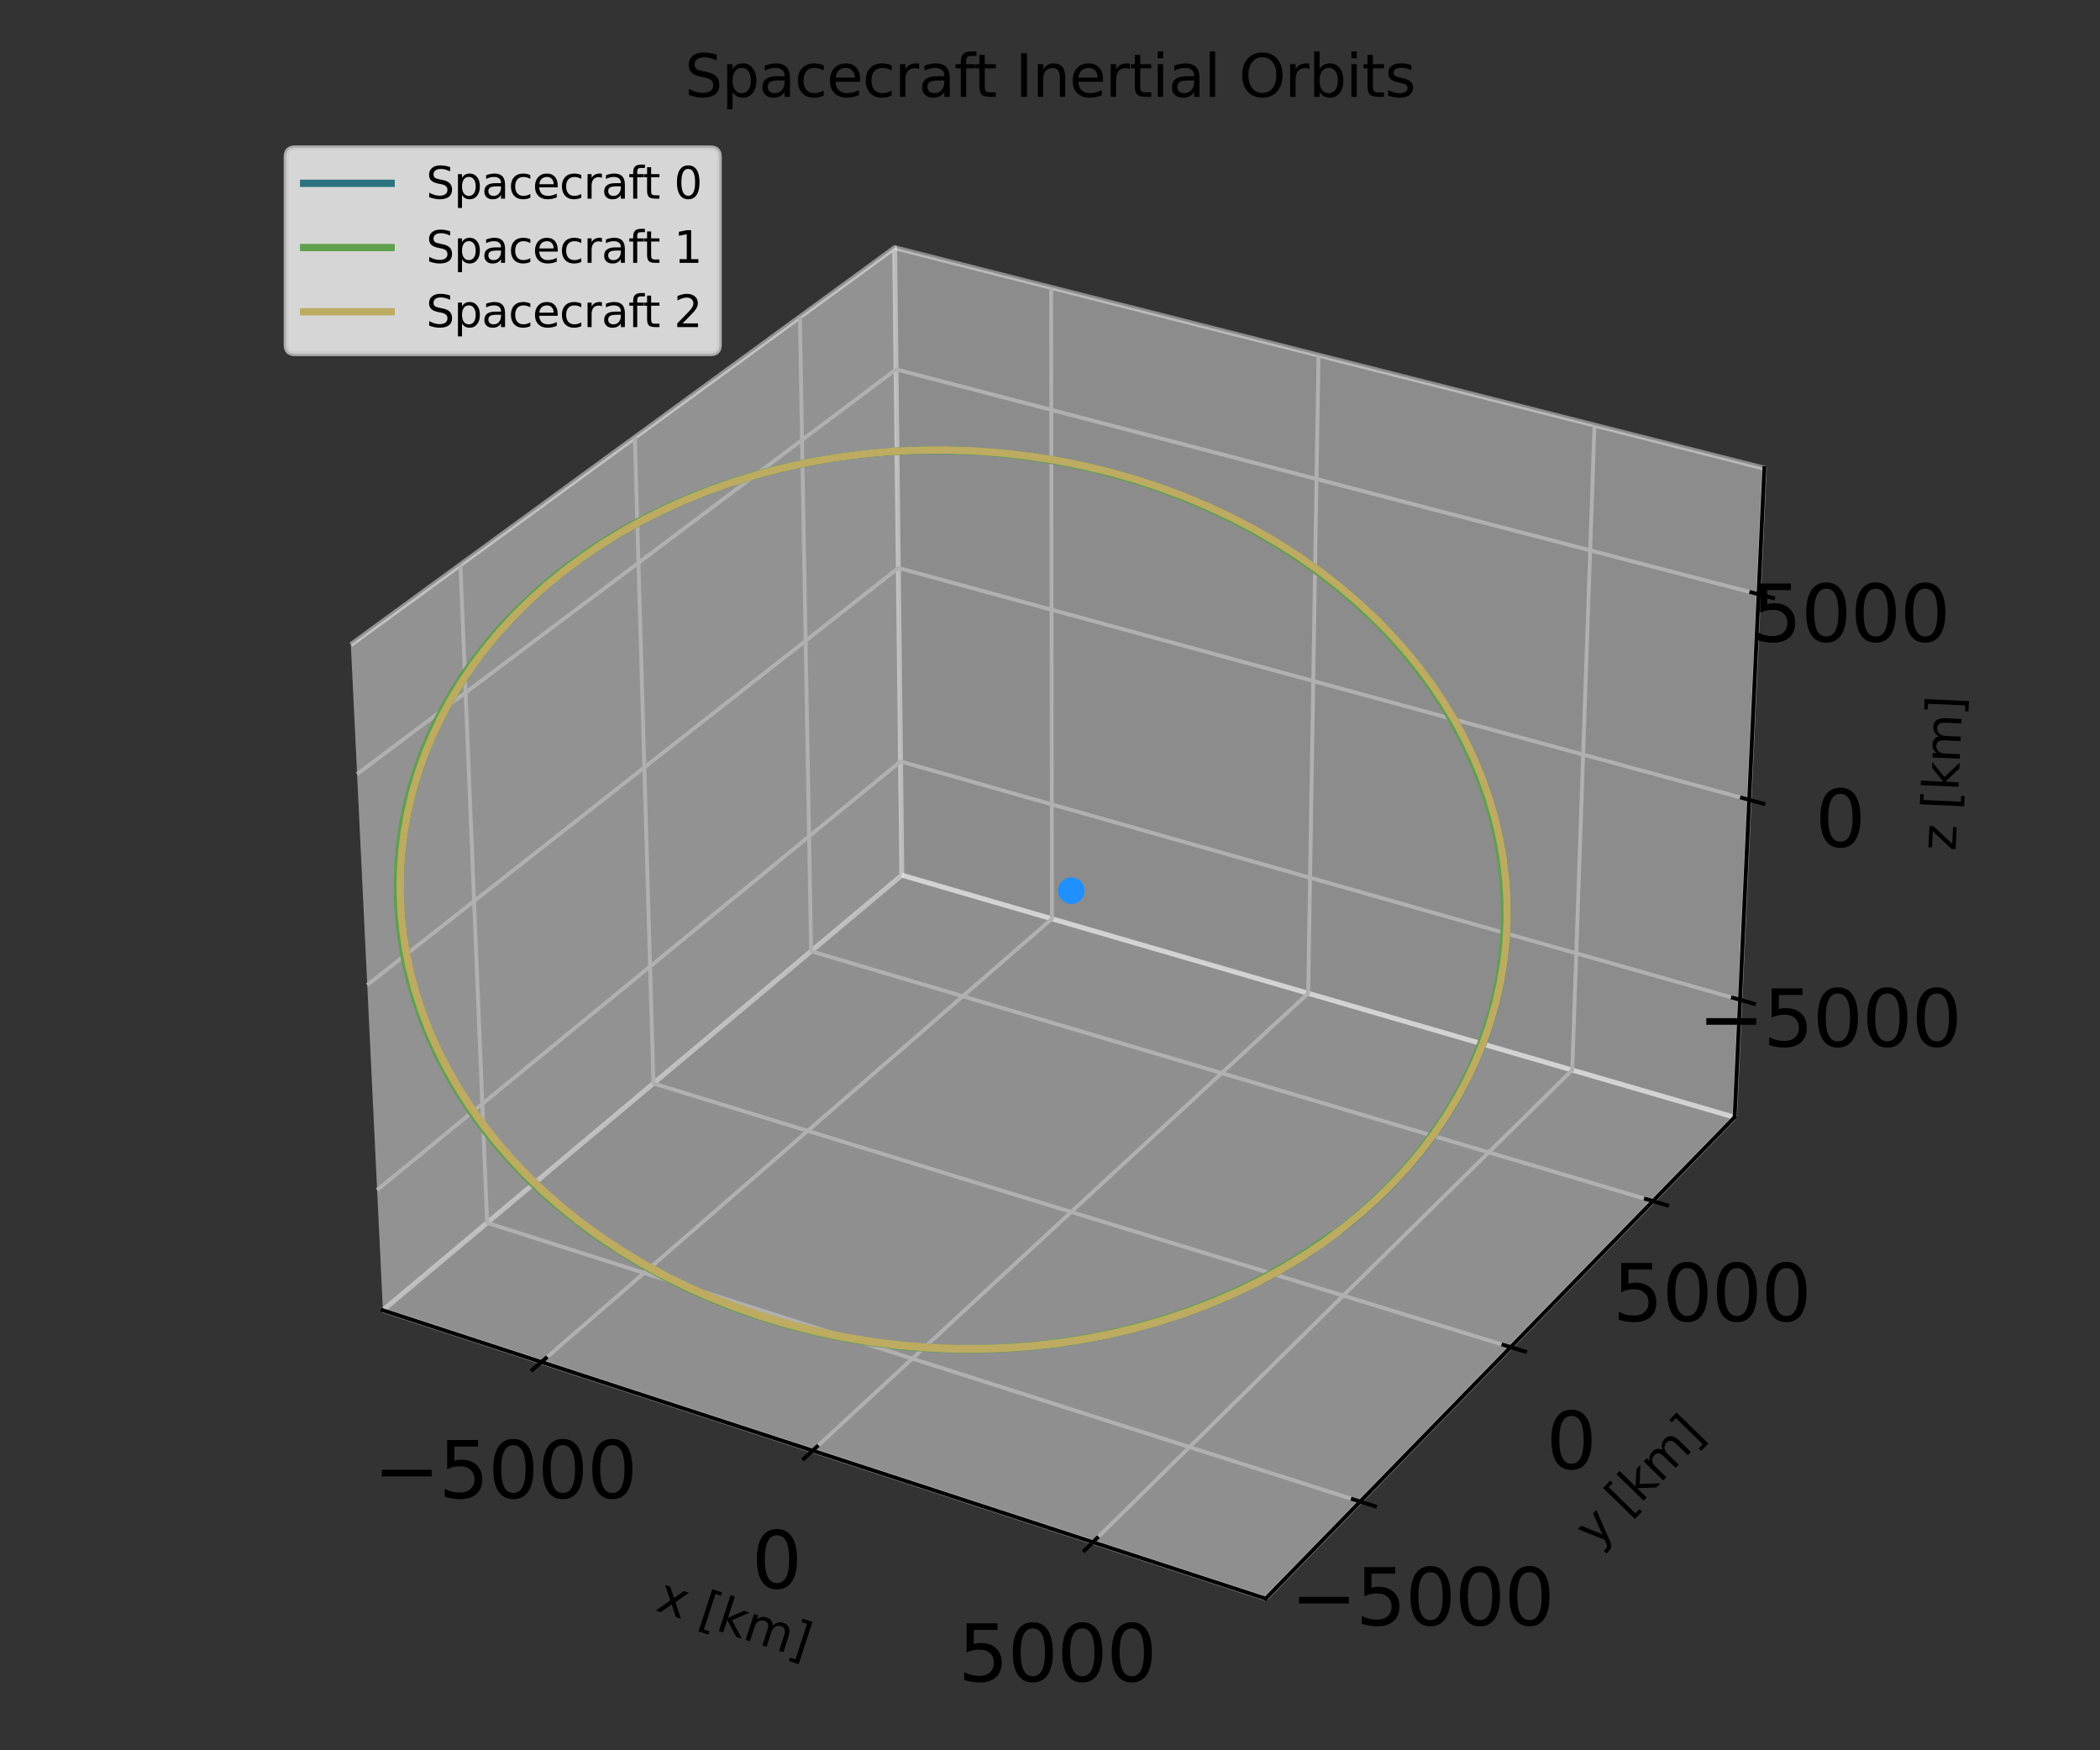 <?xml version="1.0" encoding="utf-8" standalone="no"?>
<!DOCTYPE svg PUBLIC "-//W3C//DTD SVG 1.1//EN"
  "http://www.w3.org/Graphics/SVG/1.1/DTD/svg11.dtd">
<svg xmlns:xlink="http://www.w3.org/1999/xlink" width="432pt" height="360pt" viewBox="0 0 432 360" xmlns="http://www.w3.org/2000/svg" version="1.1">
 <rect x="0" y="0" width="432" height="360" fill="#333333" stroke="none"/>
 <defs>
  <style type="text/css">*{stroke-linejoin: round; stroke-linecap: butt}</style>
 </defs>
 <g id="figure_1">
  <g id="patch_1">
   <path d="M 0 360 
L 432 360 
L 432 0 
L 0 0 
L 0 360 
z
" style="fill: none"/>
  </g>
  <g id="patch_2">
   <path d="M 54.359 349.2 
L 377.641 349.2 
L 377.641 25.918 
L 54.359 25.918 
L 54.359 349.2 
z
" style="fill: none"/>
  </g>
  <g id="pane3d_1">
   <g id="patch_3">
    <path d="M 78.769 269.489 
L 185.527 180.002 
L 184.043 50.946 
L 72.176 132.582 
" style="fill: #f2f2f2; opacity: 0.5; stroke: #f2f2f2; stroke-linejoin: miter"/>
   </g>
  </g>
  <g id="pane3d_2">
   <g id="patch_4">
    <path d="M 185.527 180.002 
L 356.836 229.795 
L 362.95 96.294 
L 184.043 50.946 
" style="fill: #e6e6e6; opacity: 0.5; stroke: #e6e6e6; stroke-linejoin: miter"/>
   </g>
  </g>
  <g id="pane3d_3">
   <g id="patch_5">
    <path d="M 78.769 269.489 
L 260.365 328.798 
L 356.836 229.795 
L 185.527 180.002 
" style="fill: #ececec; opacity: 0.5; stroke: #ececec; stroke-linejoin: miter"/>
   </g>
  </g>
  <g id="grid3d_1">
   <g id="Line3DCollection_1">
    <path d="M 111.383 280.141 
L 216.406 188.977 
L 216.235 59.106 
" style="fill: none; stroke: #b0b0b0; stroke-width: 0.8"/>
    <path d="M 167.173 298.362 
L 269.113 204.297 
L 271.241 73.048 
" style="fill: none; stroke: #b0b0b0; stroke-width: 0.8"/>
    <path d="M 224.833 317.193 
L 323.436 220.087 
L 328.008 87.437 
" style="fill: none; stroke: #b0b0b0; stroke-width: 0.8"/>
   </g>
  </g>
  <g id="grid3d_2">
   <g id="Line3DCollection_2">
    <path d="M 94.711 116.137 
L 100.21 251.517 
L 279.808 308.845 
" style="fill: none; stroke: #b0b0b0; stroke-width: 0.8"/>
    <path d="M 130.598 89.948 
L 134.422 222.84 
L 310.761 277.079 
" style="fill: none; stroke: #b0b0b0; stroke-width: 0.8"/>
    <path d="M 164.544 65.176 
L 166.86 195.65 
L 340.029 247.044 
" style="fill: none; stroke: #b0b0b0; stroke-width: 0.8"/>
   </g>
  </g>
  <g id="grid3d_3">
   <g id="Line3DCollection_3">
    <path d="M 357.942 205.643 
L 185.258 156.614 
L 77.578 244.755 
" style="fill: none; stroke: #b0b0b0; stroke-width: 0.8"/>
    <path d="M 359.826 164.507 
L 184.801 116.82 
L 75.548 202.593 
" style="fill: none; stroke: #b0b0b0; stroke-width: 0.8"/>
    <path d="M 361.762 122.229 
L 184.331 75.975 
L 73.459 159.215 
" style="fill: none; stroke: #b0b0b0; stroke-width: 0.8"/>
   </g>
  </g>
  <g id="axis3d_1">
   <g id="line2d_1">
    <path d="M 78.769 269.489 
L 260.365 328.798 
" style="fill: none; stroke: #000000; stroke-width: 0.8; stroke-linecap: square"/>
   </g>
   <g id="xtick_1">
    <g id="line2d_2">
     <path d="M 112.298 279.347 
L 109.549 281.733 
" style="fill: none; stroke: #000000; stroke-width: 0.8; stroke-linecap: square"/>
    </g>
    <g id="text_1">
     <!-- −5000 -->
     <g transform="translate(76.813 308.122) scale(0.16 -0.16)">
      <defs>
       <path id="DejaVuSans-2212" d="M 678 2272 
L 4684 2272 
L 4684 1741 
L 678 1741 
L 678 2272 
z
" transform="scale(0.016)"/>
       <path id="DejaVuSans-35" d="M 691 4666 
L 3169 4666 
L 3169 4134 
L 1269 4134 
L 1269 2991 
Q 1406 3038 1543 3061 
Q 1681 3084 1819 3084 
Q 2600 3084 3056 2656 
Q 3513 2228 3513 1497 
Q 3513 744 3044 326 
Q 2575 -91 1722 -91 
Q 1428 -91 1123 -41 
Q 819 9 494 109 
L 494 744 
Q 775 591 1075 516 
Q 1375 441 1709 441 
Q 2250 441 2565 725 
Q 2881 1009 2881 1497 
Q 2881 1984 2565 2268 
Q 2250 2553 1709 2553 
Q 1456 2553 1204 2497 
Q 953 2441 691 2322 
L 691 4666 
z
" transform="scale(0.016)"/>
       <path id="DejaVuSans-30" d="M 2034 4250 
Q 1547 4250 1301 3770 
Q 1056 3291 1056 2328 
Q 1056 1369 1301 889 
Q 1547 409 2034 409 
Q 2525 409 2770 889 
Q 3016 1369 3016 2328 
Q 3016 3291 2770 3770 
Q 2525 4250 2034 4250 
z
M 2034 4750 
Q 2819 4750 3233 4129 
Q 3647 3509 3647 2328 
Q 3647 1150 3233 529 
Q 2819 -91 2034 -91 
Q 1250 -91 836 529 
Q 422 1150 422 2328 
Q 422 3509 836 4129 
Q 1250 4750 2034 4750 
z
" transform="scale(0.016)"/>
      </defs>
      <use xlink:href="#DejaVuSans-2212"/>
      <use xlink:href="#DejaVuSans-35" transform="translate(83.789 0)"/>
      <use xlink:href="#DejaVuSans-30" transform="translate(147.412 0)"/>
      <use xlink:href="#DejaVuSans-30" transform="translate(211.035 0)"/>
      <use xlink:href="#DejaVuSans-30" transform="translate(274.658 0)"/>
     </g>
    </g>
   </g>
   <g id="xtick_2">
    <g id="line2d_3">
     <path d="M 168.063 297.541 
L 165.391 300.007 
" style="fill: none; stroke: #000000; stroke-width: 0.8; stroke-linecap: square"/>
    </g>
    <g id="text_2">
     <!-- 0 -->
     <g transform="translate(154.628 326.661) scale(0.16 -0.16)">
      <use xlink:href="#DejaVuSans-30"/>
     </g>
    </g>
   </g>
   <g id="xtick_3">
    <g id="line2d_4">
     <path d="M 225.694 316.345 
L 223.106 318.894 
" style="fill: none; stroke: #000000; stroke-width: 0.8; stroke-linecap: square"/>
    </g>
    <g id="text_3">
     <!-- 5000 -->
     <g transform="translate(197.075 345.824) scale(0.16 -0.16)">
      <use xlink:href="#DejaVuSans-35"/>
      <use xlink:href="#DejaVuSans-30" transform="translate(63.623 0)"/>
      <use xlink:href="#DejaVuSans-30" transform="translate(127.246 0)"/>
      <use xlink:href="#DejaVuSans-30" transform="translate(190.869 0)"/>
     </g>
    </g>
   </g>
   <g id="text_4">
    <!-- x [km] -->
    <g transform="translate(134.635 331.171) rotate(-341.913) scale(0.1 -0.1)">
     <defs>
      <path id="DejaVuSans-78" d="M 3513 3500 
L 2247 1797 
L 3578 0 
L 2900 0 
L 1881 1375 
L 863 0 
L 184 0 
L 1544 1831 
L 300 3500 
L 978 3500 
L 1906 2253 
L 2834 3500 
L 3513 3500 
z
" transform="scale(0.016)"/>
      <path id="DejaVuSans-20" transform="scale(0.016)"/>
      <path id="DejaVuSans-5b" d="M 550 4863 
L 1875 4863 
L 1875 4416 
L 1125 4416 
L 1125 -397 
L 1875 -397 
L 1875 -844 
L 550 -844 
L 550 4863 
z
" transform="scale(0.016)"/>
      <path id="DejaVuSans-6b" d="M 581 4863 
L 1159 4863 
L 1159 1991 
L 2875 3500 
L 3609 3500 
L 1753 1863 
L 3688 0 
L 2938 0 
L 1159 1709 
L 1159 0 
L 581 0 
L 581 4863 
z
" transform="scale(0.016)"/>
      <path id="DejaVuSans-6d" d="M 3328 2828 
Q 3544 3216 3844 3400 
Q 4144 3584 4550 3584 
Q 5097 3584 5394 3201 
Q 5691 2819 5691 2113 
L 5691 0 
L 5113 0 
L 5113 2094 
Q 5113 2597 4934 2840 
Q 4756 3084 4391 3084 
Q 3944 3084 3684 2787 
Q 3425 2491 3425 1978 
L 3425 0 
L 2847 0 
L 2847 2094 
Q 2847 2600 2669 2842 
Q 2491 3084 2119 3084 
Q 1678 3084 1418 2786 
Q 1159 2488 1159 1978 
L 1159 0 
L 581 0 
L 581 3500 
L 1159 3500 
L 1159 2956 
Q 1356 3278 1631 3431 
Q 1906 3584 2284 3584 
Q 2666 3584 2933 3390 
Q 3200 3197 3328 2828 
z
" transform="scale(0.016)"/>
      <path id="DejaVuSans-5d" d="M 1947 4863 
L 1947 -844 
L 622 -844 
L 622 -397 
L 1369 -397 
L 1369 4416 
L 622 4416 
L 622 4863 
L 1947 4863 
z
" transform="scale(0.016)"/>
     </defs>
     <use xlink:href="#DejaVuSans-78"/>
     <use xlink:href="#DejaVuSans-20" transform="translate(59.18 0)"/>
     <use xlink:href="#DejaVuSans-5b" transform="translate(90.967 0)"/>
     <use xlink:href="#DejaVuSans-6b" transform="translate(129.98 0)"/>
     <use xlink:href="#DejaVuSans-6d" transform="translate(187.891 0)"/>
     <use xlink:href="#DejaVuSans-5d" transform="translate(285.303 0)"/>
    </g>
   </g>
  </g>
  <g id="axis3d_2">
   <g id="line2d_5">
    <path d="M 356.836 229.795 
L 260.365 328.798 
" style="fill: none; stroke: #000000; stroke-width: 0.8; stroke-linecap: square"/>
   </g>
   <g id="xtick_4">
    <g id="line2d_6">
     <path d="M 278.295 308.362 
L 282.837 309.812 
" style="fill: none; stroke: #000000; stroke-width: 0.8; stroke-linecap: square"/>
    </g>
    <g id="text_5">
     <!-- −5000 -->
     <g transform="translate(265.483 334.265) scale(0.16 -0.16)">
      <use xlink:href="#DejaVuSans-2212"/>
      <use xlink:href="#DejaVuSans-35" transform="translate(83.789 0)"/>
      <use xlink:href="#DejaVuSans-30" transform="translate(147.412 0)"/>
      <use xlink:href="#DejaVuSans-30" transform="translate(211.035 0)"/>
      <use xlink:href="#DejaVuSans-30" transform="translate(274.658 0)"/>
     </g>
    </g>
   </g>
   <g id="xtick_5">
    <g id="line2d_7">
     <path d="M 309.278 276.623 
L 313.731 277.992 
" style="fill: none; stroke: #000000; stroke-width: 0.8; stroke-linecap: square"/>
    </g>
    <g id="text_6">
     <!-- 0 -->
     <g transform="translate(318.068 302.112) scale(0.16 -0.16)">
      <use xlink:href="#DejaVuSans-30"/>
     </g>
    </g>
   </g>
   <g id="xtick_6">
    <g id="line2d_8">
     <path d="M 338.574 246.612 
L 342.941 247.908 
" style="fill: none; stroke: #000000; stroke-width: 0.8; stroke-linecap: square"/>
    </g>
    <g id="text_7">
     <!-- 5000 -->
     <g transform="translate(331.741 271.712) scale(0.16 -0.16)">
      <use xlink:href="#DejaVuSans-35"/>
      <use xlink:href="#DejaVuSans-30" transform="translate(63.623 0)"/>
      <use xlink:href="#DejaVuSans-30" transform="translate(127.246 0)"/>
      <use xlink:href="#DejaVuSans-30" transform="translate(190.869 0)"/>
     </g>
    </g>
   </g>
   <g id="text_8">
    <!-- y [km] -->
    <g transform="translate(328.384 318.625) rotate(-45.742) scale(0.1 -0.1)">
     <defs>
      <path id="DejaVuSans-79" d="M 2059 -325 
Q 1816 -950 1584 -1140 
Q 1353 -1331 966 -1331 
L 506 -1331 
L 506 -850 
L 844 -850 
Q 1081 -850 1212 -737 
Q 1344 -625 1503 -206 
L 1606 56 
L 191 3500 
L 800 3500 
L 1894 763 
L 2988 3500 
L 3597 3500 
L 2059 -325 
z
" transform="scale(0.016)"/>
     </defs>
     <use xlink:href="#DejaVuSans-79"/>
     <use xlink:href="#DejaVuSans-20" transform="translate(59.18 0)"/>
     <use xlink:href="#DejaVuSans-5b" transform="translate(90.967 0)"/>
     <use xlink:href="#DejaVuSans-6b" transform="translate(129.98 0)"/>
     <use xlink:href="#DejaVuSans-6d" transform="translate(187.891 0)"/>
     <use xlink:href="#DejaVuSans-5d" transform="translate(285.303 0)"/>
    </g>
   </g>
  </g>
  <g id="axis3d_3">
   <g id="line2d_9">
    <path d="M 356.836 229.795 
L 362.95 96.294 
" style="fill: none; stroke: #000000; stroke-width: 0.8; stroke-linecap: square"/>
   </g>
   <g id="xtick_7">
    <g id="line2d_10">
     <path d="M 356.492 205.231 
L 360.845 206.467 
" style="fill: none; stroke: #000000; stroke-width: 0.8; stroke-linecap: square"/>
    </g>
    <g id="text_9">
     <!-- −5000 -->
     <g transform="translate(349.282 215.233) scale(0.16 -0.16)">
      <use xlink:href="#DejaVuSans-2212"/>
      <use xlink:href="#DejaVuSans-35" transform="translate(83.789 0)"/>
      <use xlink:href="#DejaVuSans-30" transform="translate(147.412 0)"/>
      <use xlink:href="#DejaVuSans-30" transform="translate(211.035 0)"/>
      <use xlink:href="#DejaVuSans-30" transform="translate(274.658 0)"/>
     </g>
    </g>
   </g>
   <g id="xtick_8">
    <g id="line2d_11">
     <path d="M 358.355 164.106 
L 362.77 165.309 
" style="fill: none; stroke: #000000; stroke-width: 0.8; stroke-linecap: square"/>
    </g>
    <g id="text_10">
     <!-- 0 -->
     <g transform="translate(373.386 174.166) scale(0.16 -0.16)">
      <use xlink:href="#DejaVuSans-30"/>
     </g>
    </g>
   </g>
   <g id="xtick_9">
    <g id="line2d_12">
     <path d="M 360.27 121.84 
L 364.749 123.007 
" style="fill: none; stroke: #000000; stroke-width: 0.8; stroke-linecap: square"/>
    </g>
    <g id="text_11">
     <!-- 5000 -->
     <g transform="translate(360.305 131.961) scale(0.16 -0.16)">
      <use xlink:href="#DejaVuSans-35"/>
      <use xlink:href="#DejaVuSans-30" transform="translate(63.623 0)"/>
      <use xlink:href="#DejaVuSans-30" transform="translate(127.246 0)"/>
      <use xlink:href="#DejaVuSans-30" transform="translate(190.869 0)"/>
     </g>
    </g>
   </g>
   <g id="text_12">
    <!-- z [km] -->
    <g transform="translate(402.279 175.081) rotate(-87.378) scale(0.1 -0.1)">
     <defs>
      <path id="DejaVuSans-7a" d="M 353 3500 
L 3084 3500 
L 3084 2975 
L 922 459 
L 3084 459 
L 3084 0 
L 275 0 
L 275 525 
L 2438 3041 
L 353 3041 
L 353 3500 
z
" transform="scale(0.016)"/>
     </defs>
     <use xlink:href="#DejaVuSans-7a"/>
     <use xlink:href="#DejaVuSans-20" transform="translate(52.49 0)"/>
     <use xlink:href="#DejaVuSans-5b" transform="translate(84.277 0)"/>
     <use xlink:href="#DejaVuSans-6b" transform="translate(123.291 0)"/>
     <use xlink:href="#DejaVuSans-6d" transform="translate(181.201 0)"/>
     <use xlink:href="#DejaVuSans-5d" transform="translate(278.613 0)"/>
    </g>
   </g>
  </g>
  <g id="axes_1">
   <g id="line2d_13">
    <path d="M 227.313 96.85 
L 222.236 95.66 
L 217.151 94.667 
L 211.223 93.755 
L 205.316 93.102 
L 199.444 92.702 
L 193.622 92.549 
L 187.862 92.635 
L 182.177 92.954 
L 176.578 93.499 
L 171.076 94.262 
L 165.68 95.236 
L 160.4 96.415 
L 155.243 97.79 
L 150.218 99.354 
L 145.333 101.101 
L 140.593 103.023 
L 136.006 105.112 
L 131.577 107.362 
L 127.312 109.766 
L 123.216 112.316 
L 119.293 115.007 
L 115.549 117.83 
L 111.987 120.779 
L 108.612 123.848 
L 105.427 127.03 
L 102.435 130.318 
L 99.64 133.705 
L 97.045 137.185 
L 94.653 140.752 
L 92.465 144.399 
L 90.486 148.119 
L 88.716 151.906 
L 87.159 155.753 
L 85.815 159.654 
L 84.688 163.603 
L 83.777 167.592 
L 83.086 171.616 
L 82.615 175.667 
L 82.364 179.739 
L 82.337 183.826 
L 82.532 187.92 
L 82.95 192.015 
L 83.593 196.103 
L 84.46 200.178 
L 85.552 204.233 
L 86.868 208.261 
L 88.407 212.253 
L 90.17 216.204 
L 92.155 220.105 
L 94.361 223.949 
L 96.788 227.728 
L 99.432 231.435 
L 102.293 235.061 
L 105.368 238.599 
L 108.654 242.04 
L 112.149 245.376 
L 115.849 248.599 
L 119.75 251.699 
L 123.847 254.669 
L 128.137 257.5 
L 132.614 260.182 
L 137.272 262.707 
L 142.105 265.066 
L 147.106 267.249 
L 152.266 269.248 
L 157.578 271.053 
L 163.033 272.654 
L 168.621 274.043 
L 174.33 275.211 
L 180.149 276.148 
L 186.066 276.846 
L 192.067 277.295 
L 197.267 277.476 
L 202.508 277.464 
L 207.779 277.253 
L 213.071 276.838 
L 218.371 276.216 
L 223.667 275.383 
L 228.945 274.334 
L 234.194 273.067 
L 239.398 271.579 
L 244.543 269.868 
L 249.613 267.933 
L 254.592 265.774 
L 259.465 263.389 
L 264.214 260.782 
L 268.823 257.954 
L 272.544 255.43 
L 276.145 252.757 
L 279.615 249.938 
L 282.946 246.977 
L 286.126 243.877 
L 289.146 240.644 
L 291.996 237.284 
L 294.667 233.801 
L 297.15 230.202 
L 299.435 226.496 
L 301.516 222.69 
L 303.384 218.793 
L 305.033 214.813 
L 306.456 210.76 
L 307.649 206.645 
L 308.607 202.477 
L 309.327 198.268 
L 309.806 194.028 
L 310.042 189.769 
L 310.036 185.501 
L 309.787 181.237 
L 309.298 176.987 
L 308.57 172.763 
L 307.608 168.576 
L 306.416 164.435 
L 304.999 160.351 
L 303.363 156.335 
L 301.515 152.394 
L 299.463 148.539 
L 297.214 144.777 
L 294.778 141.115 
L 292.163 137.561 
L 289.378 134.122 
L 286.433 130.801 
L 283.338 127.606 
L 280.103 124.539 
L 276.049 121.035 
L 271.825 117.729 
L 267.447 114.623 
L 262.931 111.722 
L 258.295 109.028 
L 253.553 106.542 
L 248.721 104.265 
L 243.814 102.197 
L 238.846 100.337 
L 233.831 98.682 
L 228.781 97.232 
L 223.708 95.984 
L 218.624 94.934 
L 212.694 93.957 
L 206.78 93.24 
L 200.898 92.778 
L 195.062 92.564 
L 189.286 92.591 
L 183.581 92.853 
L 177.96 93.343 
L 172.433 94.052 
L 167.009 94.975 
L 161.699 96.104 
L 156.511 97.431 
L 151.453 98.949 
L 146.532 100.651 
L 141.756 102.53 
L 137.13 104.578 
L 132.662 106.789 
L 128.355 109.155 
L 124.217 111.67 
L 120.251 114.326 
L 116.462 117.117 
L 112.854 120.036 
L 109.432 123.076 
L 106.2 126.23 
L 103.16 129.492 
L 100.316 132.855 
L 97.671 136.313 
L 95.228 139.859 
L 92.989 143.486 
L 90.958 147.188 
L 89.136 150.959 
L 87.526 154.792 
L 86.129 158.681 
L 84.947 162.618 
L 83.983 166.598 
L 83.237 170.614 
L 82.711 174.659 
L 82.406 178.727 
L 82.323 182.81 
L 82.462 186.903 
L 82.826 190.998 
L 83.413 195.089 
L 84.224 199.168 
L 85.26 203.229 
L 86.52 207.264 
L 88.004 211.266 
L 89.711 215.227 
L 91.641 219.142 
L 93.793 223 
L 96.165 226.797 
L 98.755 230.522 
L 101.563 234.169 
L 104.585 237.729 
L 107.819 241.195 
L 111.262 244.558 
L 114.911 247.81 
L 118.762 250.941 
L 122.812 253.945 
L 127.055 256.811 
L 131.486 259.531 
L 136.099 262.096 
L 140.889 264.496 
L 145.849 266.724 
L 150.97 268.769 
L 156.246 270.623 
L 161.666 272.276 
L 167.221 273.719 
L 172.901 274.942 
L 178.695 275.938 
L 184.589 276.695 
L 190.57 277.207 
L 195.756 277.444 
L 200.986 277.488 
L 206.25 277.335 
L 211.537 276.979 
L 216.836 276.418 
L 222.134 275.646 
L 227.419 274.66 
L 232.678 273.456 
L 237.896 272.033 
L 243.059 270.387 
L 248.153 268.517 
L 253.16 266.422 
L 258.066 264.103 
L 262.852 261.56 
L 267.504 258.795 
L 271.264 256.324 
L 274.907 253.703 
L 274.907 253.703 
" clip-path="url(#pbbadcde668)" style="fill: none; stroke: #2b737e; stroke-width: 1.5; stroke-linecap: square"/>
   </g>
   <g id="line2d_14">
    <path d="M 227.16 96.811 
L 222.082 95.627 
L 216.997 94.64 
L 211.07 93.735 
L 205.164 93.089 
L 199.293 92.695 
L 193.472 92.548 
L 187.714 92.64 
L 182.031 92.965 
L 176.435 93.516 
L 170.935 94.284 
L 165.542 95.264 
L 160.264 96.448 
L 155.111 97.828 
L 150.09 99.397 
L 145.208 101.149 
L 140.473 103.075 
L 135.889 105.168 
L 131.465 107.422 
L 127.204 109.83 
L 123.112 112.384 
L 119.194 115.078 
L 115.455 117.905 
L 111.898 120.857 
L 108.527 123.929 
L 105.347 127.114 
L 102.36 130.404 
L 99.57 133.794 
L 96.981 137.276 
L 94.593 140.845 
L 92.412 144.494 
L 90.437 148.216 
L 88.673 152.004 
L 87.121 155.853 
L 85.783 159.756 
L 84.661 163.706 
L 83.757 167.696 
L 83.071 171.72 
L 82.605 175.772 
L 82.356 179.843 
L 82.32 183.926 
L 82.499 188.013 
L 82.898 192.099 
L 83.522 196.179 
L 84.369 200.246 
L 85.441 204.293 
L 86.736 208.312 
L 88.255 212.296 
L 89.996 216.239 
L 91.959 220.132 
L 94.143 223.968 
L 96.546 227.739 
L 99.166 231.439 
L 102.002 235.058 
L 105.052 238.589 
L 108.312 242.025 
L 111.781 245.356 
L 115.453 248.574 
L 119.326 251.671 
L 123.396 254.639 
L 127.657 257.468 
L 132.105 260.15 
L 136.734 262.676 
L 141.537 265.037 
L 146.508 267.224 
L 151.639 269.228 
L 156.922 271.04 
L 162.348 272.65 
L 167.908 274.049 
L 173.59 275.229 
L 179.383 276.179 
L 185.275 276.892 
L 191.253 277.358 
L 196.434 277.555 
L 201.658 277.56 
L 206.914 277.367 
L 212.192 276.971 
L 217.48 276.369 
L 222.766 275.557 
L 228.037 274.529 
L 233.28 273.284 
L 238.482 271.819 
L 243.626 270.131 
L 248.699 268.218 
L 253.684 266.081 
L 258.565 263.718 
L 263.325 261.132 
L 267.947 258.323 
L 271.68 255.815 
L 275.296 253.156 
L 278.783 250.351 
L 282.131 247.401 
L 285.33 244.312 
L 288.37 241.087 
L 291.241 237.733 
L 293.933 234.254 
L 296.438 230.658 
L 298.745 226.952 
L 300.847 223.144 
L 302.736 219.243 
L 304.405 215.256 
L 305.847 211.195 
L 307.057 207.069 
L 308.031 202.888 
L 308.763 198.665 
L 309.253 194.408 
L 309.498 190.131 
L 309.502 185.844 
L 309.265 181.558 
L 308.788 177.285 
L 308.073 173.036 
L 307.12 168.824 
L 305.934 164.659 
L 304.52 160.552 
L 302.885 156.512 
L 301.035 152.55 
L 298.978 148.673 
L 296.722 144.891 
L 294.277 141.211 
L 291.651 137.64 
L 288.854 134.185 
L 285.896 130.851 
L 282.787 127.643 
L 279.537 124.566 
L 276.156 121.624 
L 271.94 118.275 
L 267.568 115.13 
L 263.056 112.19 
L 258.421 109.46 
L 253.679 106.939 
L 248.846 104.629 
L 243.936 102.529 
L 238.964 100.638 
L 233.944 98.954 
L 228.889 97.476 
L 223.811 96.201 
L 218.722 95.126 
L 213.632 94.247 
L 207.709 93.465 
L 201.814 92.94 
L 195.965 92.664 
L 190.172 92.631 
L 184.45 92.834 
L 178.81 93.266 
L 173.262 93.919 
L 167.817 94.786 
L 162.483 95.86 
L 157.27 97.133 
L 152.186 98.598 
L 147.238 100.248 
L 142.432 102.075 
L 137.776 104.072 
L 133.275 106.233 
L 128.934 108.549 
L 124.76 111.014 
L 120.757 113.622 
L 116.929 116.364 
L 113.28 119.235 
L 109.816 122.228 
L 106.538 125.336 
L 103.451 128.553 
L 100.558 131.871 
L 97.862 135.285 
L 95.366 138.788 
L 93.072 142.373 
L 90.984 146.035 
L 89.102 149.766 
L 87.43 153.561 
L 85.969 157.412 
L 84.721 161.314 
L 83.688 165.26 
L 82.871 169.244 
L 82.271 173.259 
L 81.891 177.299 
L 81.73 181.356 
L 81.791 185.425 
L 82.073 189.499 
L 82.577 193.571 
L 83.303 197.634 
L 84.252 201.682 
L 85.424 205.706 
L 86.817 209.701 
L 88.433 213.66 
L 90.27 217.574 
L 92.328 221.436 
L 94.605 225.239 
L 97.099 228.976 
L 99.81 232.638 
L 102.736 236.219 
L 105.873 239.708 
L 109.22 243.1 
L 112.773 246.385 
L 116.529 249.554 
L 120.484 252.601 
L 124.635 255.515 
L 128.975 258.288 
L 133.5 260.911 
L 138.204 263.375 
L 143.081 265.672 
L 148.123 267.792 
L 153.324 269.725 
L 158.674 271.462 
L 164.164 272.995 
L 169.784 274.314 
L 175.524 275.409 
L 181.371 276.272 
L 187.313 276.894 
L 193.337 277.265 
L 198.553 277.377 
L 203.808 277.294 
L 209.091 277.011 
L 214.392 276.523 
L 219.698 275.825 
L 224.996 274.914 
L 230.274 273.786 
L 235.518 272.438 
L 240.713 270.867 
L 245.845 269.072 
L 250.897 267.051 
L 255.853 264.804 
L 260.697 262.331 
L 265.412 259.634 
L 269.23 257.216 
L 272.935 254.646 
L 273.661 254.114 
L 273.661 254.114 
" clip-path="url(#pbbadcde668)" style="fill: none; stroke: #5ea04b; stroke-width: 1.5; stroke-linecap: square"/>
   </g>
   <g id="line2d_15">
    <path d="M 227.466 96.889 
L 222.389 95.693 
L 217.305 94.694 
L 211.377 93.775 
L 205.469 93.116 
L 199.596 92.709 
L 193.772 92.55 
L 188.01 92.63 
L 182.323 92.943 
L 176.722 93.482 
L 171.217 94.239 
L 165.818 95.209 
L 160.535 96.382 
L 155.375 97.752 
L 150.347 99.312 
L 145.457 101.054 
L 140.714 102.971 
L 136.123 105.056 
L 131.69 107.302 
L 127.42 109.702 
L 123.32 112.249 
L 119.393 114.935 
L 115.644 117.755 
L 112.077 120.702 
L 108.697 123.767 
L 105.507 126.946 
L 102.51 130.231 
L 99.71 133.616 
L 97.11 137.094 
L 94.712 140.659 
L 92.519 144.303 
L 90.534 148.021 
L 88.759 151.807 
L 87.196 155.653 
L 85.847 159.553 
L 84.714 163.5 
L 83.798 167.488 
L 83.101 171.511 
L 82.624 175.562 
L 82.368 179.634 
L 82.339 183.72 
L 82.535 187.814 
L 82.954 191.909 
L 83.598 195.998 
L 84.466 200.073 
L 85.559 204.129 
L 86.876 208.157 
L 88.416 212.151 
L 90.181 216.103 
L 92.167 220.005 
L 94.376 223.85 
L 96.804 227.631 
L 99.451 231.339 
L 102.315 234.967 
L 105.393 238.506 
L 108.683 241.949 
L 112.181 245.286 
L 115.885 248.51 
L 119.79 251.612 
L 123.892 254.583 
L 128.187 257.415 
L 132.67 260.098 
L 137.333 262.624 
L 142.172 264.983 
L 147.179 267.167 
L 152.346 269.165 
L 157.665 270.969 
L 163.127 272.57 
L 168.722 273.957 
L 174.438 275.123 
L 180.265 276.058 
L 186.19 276.752 
L 192.198 277.198 
L 197.404 277.375 
L 202.651 277.358 
L 207.929 277.142 
L 213.227 276.722 
L 218.532 276.094 
L 223.833 275.254 
L 229.116 274.198 
L 234.369 272.924 
L 239.576 271.428 
L 244.724 269.708 
L 249.796 267.764 
L 254.777 265.595 
L 259.65 263.201 
L 264.398 260.584 
L 269.005 257.745 
L 272.724 255.212 
L 276.321 252.53 
L 279.788 249.702 
L 283.114 246.732 
L 286.288 243.624 
L 289.301 240.382 
L 292.144 237.013 
L 294.807 233.522 
L 297.28 229.916 
L 299.556 226.202 
L 301.625 222.389 
L 303.482 218.485 
L 305.119 214.5 
L 306.529 210.442 
L 307.709 206.323 
L 308.653 202.151 
L 309.359 197.939 
L 309.824 193.698 
L 310.046 189.437 
L 310.025 185.17 
L 309.759 180.906 
L 309.253 176.657 
L 308.508 172.435 
L 307.53 168.25 
L 306.321 164.112 
L 304.888 160.033 
L 303.237 156.021 
L 301.374 152.087 
L 299.307 148.237 
L 297.045 144.482 
L 294.595 140.828 
L 291.967 137.282 
L 289.171 133.85 
L 286.215 130.539 
L 283.11 127.353 
L 279.865 124.296 
L 275.8 120.804 
L 271.566 117.509 
L 267.179 114.416 
L 262.656 111.527 
L 258.013 108.846 
L 253.266 106.373 
L 248.429 104.109 
L 243.518 102.054 
L 238.547 100.207 
L 233.529 98.565 
L 228.477 97.128 
L 223.403 95.892 
L 218.319 94.855 
L 212.389 93.892 
L 206.477 93.189 
L 200.597 92.74 
L 194.764 92.54 
L 188.991 92.58 
L 183.291 92.854 
L 177.674 93.356 
L 172.152 94.078 
L 166.734 95.012 
L 161.43 96.152 
L 156.249 97.489 
L 151.198 99.018 
L 146.284 100.73 
L 141.515 102.619 
L 136.898 104.677 
L 132.437 106.897 
L 128.139 109.272 
L 124.009 111.795 
L 120.052 114.459 
L 116.272 117.258 
L 112.674 120.184 
L 109.262 123.23 
L 106.039 126.391 
L 103.009 129.66 
L 100.175 133.029 
L 97.54 136.492 
L 95.107 140.043 
L 92.879 143.675 
L 90.858 147.382 
L 89.047 151.157 
L 87.448 154.994 
L 86.062 158.886 
L 84.891 162.826 
L 83.938 166.809 
L 83.203 170.827 
L 82.688 174.874 
L 82.394 178.943 
L 82.322 183.028 
L 82.473 187.122 
L 82.848 191.217 
L 83.446 195.308 
L 84.269 199.387 
L 85.316 203.447 
L 86.588 207.481 
L 88.083 211.481 
L 89.801 215.441 
L 91.743 219.353 
L 93.905 223.209 
L 96.288 227.002 
L 98.889 230.723 
L 101.708 234.366 
L 104.74 237.922 
L 107.985 241.383 
L 111.438 244.74 
L 115.097 247.986 
L 118.959 251.111 
L 123.018 254.107 
L 127.27 256.966 
L 131.71 259.678 
L 136.332 262.235 
L 141.131 264.627 
L 146.098 266.845 
L 151.227 268.881 
L 156.51 270.724 
L 161.937 272.366 
L 167.498 273.798 
L 173.184 275.009 
L 178.982 275.992 
L 184.88 276.737 
L 190.865 277.236 
L 196.054 277.461 
L 201.286 277.493 
L 206.551 277.327 
L 211.839 276.96 
L 217.138 276.385 
L 222.435 275.6 
L 227.719 274.601 
L 232.975 273.384 
L 238.191 271.946 
L 243.35 270.286 
L 248.439 268.403 
L 253.441 266.294 
L 258.34 263.961 
L 263.119 261.404 
L 267.762 258.626 
L 271.514 256.143 
L 275.149 253.511 
L 275.149 253.511 
" clip-path="url(#pbbadcde668)" style="fill: none; stroke: #bdab62; stroke-width: 1.5; stroke-linecap: square"/>
   </g>
   <g id="Path3DCollection_1">
    <defs>
     <path id="mbbe40dd4ae" d="M 0 2.236 
C 0.593 2.236 1.162 2 1.581 1.581 
C 2 1.162 2.236 0.593 2.236 0 
C 2.236 -0.593 2 -1.162 1.581 -1.581 
C 1.162 -2 0.593 -2.236 0 -2.236 
C -0.593 -2.236 -1.162 -2 -1.581 -1.581 
C -2 -1.162 -2.236 -0.593 -2.236 0 
C -2.236 0.593 -2 1.162 -1.581 1.581 
C -1.162 2 -0.593 2.236 0 2.236 
z
" style="stroke: #1e90ff"/>
    </defs>
    <g clip-path="url(#pbbadcde668)">
     <use xlink:href="#mbbe40dd4ae" x="220.369" y="183.19" style="fill: #1e90ff; stroke: #1e90ff"/>
    </g>
   </g>
   <g id="text_13">
    <!-- Spacecraft Inertial Orbits -->
    <g transform="translate(140.861 19.918) scale(0.12 -0.12)">
     <defs>
      <path id="DejaVuSans-53" d="M 3425 4513 
L 3425 3897 
Q 3066 4069 2747 4153 
Q 2428 4238 2131 4238 
Q 1616 4238 1336 4038 
Q 1056 3838 1056 3469 
Q 1056 3159 1242 3001 
Q 1428 2844 1947 2747 
L 2328 2669 
Q 3034 2534 3370 2195 
Q 3706 1856 3706 1288 
Q 3706 609 3251 259 
Q 2797 -91 1919 -91 
Q 1588 -91 1214 -16 
Q 841 59 441 206 
L 441 856 
Q 825 641 1194 531 
Q 1563 422 1919 422 
Q 2459 422 2753 634 
Q 3047 847 3047 1241 
Q 3047 1584 2836 1778 
Q 2625 1972 2144 2069 
L 1759 2144 
Q 1053 2284 737 2584 
Q 422 2884 422 3419 
Q 422 4038 858 4394 
Q 1294 4750 2059 4750 
Q 2388 4750 2728 4690 
Q 3069 4631 3425 4513 
z
" transform="scale(0.016)"/>
      <path id="DejaVuSans-70" d="M 1159 525 
L 1159 -1331 
L 581 -1331 
L 581 3500 
L 1159 3500 
L 1159 2969 
Q 1341 3281 1617 3432 
Q 1894 3584 2278 3584 
Q 2916 3584 3314 3078 
Q 3713 2572 3713 1747 
Q 3713 922 3314 415 
Q 2916 -91 2278 -91 
Q 1894 -91 1617 61 
Q 1341 213 1159 525 
z
M 3116 1747 
Q 3116 2381 2855 2742 
Q 2594 3103 2138 3103 
Q 1681 3103 1420 2742 
Q 1159 2381 1159 1747 
Q 1159 1113 1420 752 
Q 1681 391 2138 391 
Q 2594 391 2855 752 
Q 3116 1113 3116 1747 
z
" transform="scale(0.016)"/>
      <path id="DejaVuSans-61" d="M 2194 1759 
Q 1497 1759 1228 1600 
Q 959 1441 959 1056 
Q 959 750 1161 570 
Q 1363 391 1709 391 
Q 2188 391 2477 730 
Q 2766 1069 2766 1631 
L 2766 1759 
L 2194 1759 
z
M 3341 1997 
L 3341 0 
L 2766 0 
L 2766 531 
Q 2569 213 2275 61 
Q 1981 -91 1556 -91 
Q 1019 -91 701 211 
Q 384 513 384 1019 
Q 384 1609 779 1909 
Q 1175 2209 1959 2209 
L 2766 2209 
L 2766 2266 
Q 2766 2663 2505 2880 
Q 2244 3097 1772 3097 
Q 1472 3097 1187 3025 
Q 903 2953 641 2809 
L 641 3341 
Q 956 3463 1253 3523 
Q 1550 3584 1831 3584 
Q 2591 3584 2966 3190 
Q 3341 2797 3341 1997 
z
" transform="scale(0.016)"/>
      <path id="DejaVuSans-63" d="M 3122 3366 
L 3122 2828 
Q 2878 2963 2633 3030 
Q 2388 3097 2138 3097 
Q 1578 3097 1268 2742 
Q 959 2388 959 1747 
Q 959 1106 1268 751 
Q 1578 397 2138 397 
Q 2388 397 2633 464 
Q 2878 531 3122 666 
L 3122 134 
Q 2881 22 2623 -34 
Q 2366 -91 2075 -91 
Q 1284 -91 818 406 
Q 353 903 353 1747 
Q 353 2603 823 3093 
Q 1294 3584 2113 3584 
Q 2378 3584 2631 3529 
Q 2884 3475 3122 3366 
z
" transform="scale(0.016)"/>
      <path id="DejaVuSans-65" d="M 3597 1894 
L 3597 1613 
L 953 1613 
Q 991 1019 1311 708 
Q 1631 397 2203 397 
Q 2534 397 2845 478 
Q 3156 559 3463 722 
L 3463 178 
Q 3153 47 2828 -22 
Q 2503 -91 2169 -91 
Q 1331 -91 842 396 
Q 353 884 353 1716 
Q 353 2575 817 3079 
Q 1281 3584 2069 3584 
Q 2775 3584 3186 3129 
Q 3597 2675 3597 1894 
z
M 3022 2063 
Q 3016 2534 2758 2815 
Q 2500 3097 2075 3097 
Q 1594 3097 1305 2825 
Q 1016 2553 972 2059 
L 3022 2063 
z
" transform="scale(0.016)"/>
      <path id="DejaVuSans-72" d="M 2631 2963 
Q 2534 3019 2420 3045 
Q 2306 3072 2169 3072 
Q 1681 3072 1420 2755 
Q 1159 2438 1159 1844 
L 1159 0 
L 581 0 
L 581 3500 
L 1159 3500 
L 1159 2956 
Q 1341 3275 1631 3429 
Q 1922 3584 2338 3584 
Q 2397 3584 2469 3576 
Q 2541 3569 2628 3553 
L 2631 2963 
z
" transform="scale(0.016)"/>
      <path id="DejaVuSans-66" d="M 2375 4863 
L 2375 4384 
L 1825 4384 
Q 1516 4384 1395 4259 
Q 1275 4134 1275 3809 
L 1275 3500 
L 2222 3500 
L 2222 3053 
L 1275 3053 
L 1275 0 
L 697 0 
L 697 3053 
L 147 3053 
L 147 3500 
L 697 3500 
L 697 3744 
Q 697 4328 969 4595 
Q 1241 4863 1831 4863 
L 2375 4863 
z
" transform="scale(0.016)"/>
      <path id="DejaVuSans-74" d="M 1172 4494 
L 1172 3500 
L 2356 3500 
L 2356 3053 
L 1172 3053 
L 1172 1153 
Q 1172 725 1289 603 
Q 1406 481 1766 481 
L 2356 481 
L 2356 0 
L 1766 0 
Q 1100 0 847 248 
Q 594 497 594 1153 
L 594 3053 
L 172 3053 
L 172 3500 
L 594 3500 
L 594 4494 
L 1172 4494 
z
" transform="scale(0.016)"/>
      <path id="DejaVuSans-49" d="M 628 4666 
L 1259 4666 
L 1259 0 
L 628 0 
L 628 4666 
z
" transform="scale(0.016)"/>
      <path id="DejaVuSans-6e" d="M 3513 2113 
L 3513 0 
L 2938 0 
L 2938 2094 
Q 2938 2591 2744 2837 
Q 2550 3084 2163 3084 
Q 1697 3084 1428 2787 
Q 1159 2491 1159 1978 
L 1159 0 
L 581 0 
L 581 3500 
L 1159 3500 
L 1159 2956 
Q 1366 3272 1645 3428 
Q 1925 3584 2291 3584 
Q 2894 3584 3203 3211 
Q 3513 2838 3513 2113 
z
" transform="scale(0.016)"/>
      <path id="DejaVuSans-69" d="M 603 3500 
L 1178 3500 
L 1178 0 
L 603 0 
L 603 3500 
z
M 603 4863 
L 1178 4863 
L 1178 4134 
L 603 4134 
L 603 4863 
z
" transform="scale(0.016)"/>
      <path id="DejaVuSans-6c" d="M 603 4863 
L 1178 4863 
L 1178 0 
L 603 0 
L 603 4863 
z
" transform="scale(0.016)"/>
      <path id="DejaVuSans-4f" d="M 2522 4238 
Q 1834 4238 1429 3725 
Q 1025 3213 1025 2328 
Q 1025 1447 1429 934 
Q 1834 422 2522 422 
Q 3209 422 3611 934 
Q 4013 1447 4013 2328 
Q 4013 3213 3611 3725 
Q 3209 4238 2522 4238 
z
M 2522 4750 
Q 3503 4750 4090 4092 
Q 4678 3434 4678 2328 
Q 4678 1225 4090 567 
Q 3503 -91 2522 -91 
Q 1538 -91 948 565 
Q 359 1222 359 2328 
Q 359 3434 948 4092 
Q 1538 4750 2522 4750 
z
" transform="scale(0.016)"/>
      <path id="DejaVuSans-62" d="M 3116 1747 
Q 3116 2381 2855 2742 
Q 2594 3103 2138 3103 
Q 1681 3103 1420 2742 
Q 1159 2381 1159 1747 
Q 1159 1113 1420 752 
Q 1681 391 2138 391 
Q 2594 391 2855 752 
Q 3116 1113 3116 1747 
z
M 1159 2969 
Q 1341 3281 1617 3432 
Q 1894 3584 2278 3584 
Q 2916 3584 3314 3078 
Q 3713 2572 3713 1747 
Q 3713 922 3314 415 
Q 2916 -91 2278 -91 
Q 1894 -91 1617 61 
Q 1341 213 1159 525 
L 1159 0 
L 581 0 
L 581 4863 
L 1159 4863 
L 1159 2969 
z
" transform="scale(0.016)"/>
      <path id="DejaVuSans-73" d="M 2834 3397 
L 2834 2853 
Q 2591 2978 2328 3040 
Q 2066 3103 1784 3103 
Q 1356 3103 1142 2972 
Q 928 2841 928 2578 
Q 928 2378 1081 2264 
Q 1234 2150 1697 2047 
L 1894 2003 
Q 2506 1872 2764 1633 
Q 3022 1394 3022 966 
Q 3022 478 2636 193 
Q 2250 -91 1575 -91 
Q 1294 -91 989 -36 
Q 684 19 347 128 
L 347 722 
Q 666 556 975 473 
Q 1284 391 1588 391 
Q 1994 391 2212 530 
Q 2431 669 2431 922 
Q 2431 1156 2273 1281 
Q 2116 1406 1581 1522 
L 1381 1569 
Q 847 1681 609 1914 
Q 372 2147 372 2553 
Q 372 3047 722 3315 
Q 1072 3584 1716 3584 
Q 2034 3584 2315 3537 
Q 2597 3491 2834 3397 
z
" transform="scale(0.016)"/>
     </defs>
     <use xlink:href="#DejaVuSans-53"/>
     <use xlink:href="#DejaVuSans-70" transform="translate(63.477 0)"/>
     <use xlink:href="#DejaVuSans-61" transform="translate(126.953 0)"/>
     <use xlink:href="#DejaVuSans-63" transform="translate(188.232 0)"/>
     <use xlink:href="#DejaVuSans-65" transform="translate(243.213 0)"/>
     <use xlink:href="#DejaVuSans-63" transform="translate(304.736 0)"/>
     <use xlink:href="#DejaVuSans-72" transform="translate(359.717 0)"/>
     <use xlink:href="#DejaVuSans-61" transform="translate(400.83 0)"/>
     <use xlink:href="#DejaVuSans-66" transform="translate(462.109 0)"/>
     <use xlink:href="#DejaVuSans-74" transform="translate(495.564 0)"/>
     <use xlink:href="#DejaVuSans-20" transform="translate(534.773 0)"/>
     <use xlink:href="#DejaVuSans-49" transform="translate(566.561 0)"/>
     <use xlink:href="#DejaVuSans-6e" transform="translate(596.053 0)"/>
     <use xlink:href="#DejaVuSans-65" transform="translate(659.432 0)"/>
     <use xlink:href="#DejaVuSans-72" transform="translate(720.955 0)"/>
     <use xlink:href="#DejaVuSans-74" transform="translate(762.068 0)"/>
     <use xlink:href="#DejaVuSans-69" transform="translate(801.277 0)"/>
     <use xlink:href="#DejaVuSans-61" transform="translate(829.061 0)"/>
     <use xlink:href="#DejaVuSans-6c" transform="translate(890.34 0)"/>
     <use xlink:href="#DejaVuSans-20" transform="translate(918.123 0)"/>
     <use xlink:href="#DejaVuSans-4f" transform="translate(949.91 0)"/>
     <use xlink:href="#DejaVuSans-72" transform="translate(1028.621 0)"/>
     <use xlink:href="#DejaVuSans-62" transform="translate(1069.734 0)"/>
     <use xlink:href="#DejaVuSans-69" transform="translate(1133.211 0)"/>
     <use xlink:href="#DejaVuSans-74" transform="translate(1160.994 0)"/>
     <use xlink:href="#DejaVuSans-73" transform="translate(1200.203 0)"/>
    </g>
   </g>
   <g id="legend_1">
    <g id="patch_6">
     <path d="M 60.659 72.749 
L 146.177 72.749 
Q 147.977 72.749 147.977 70.949 
L 147.977 32.218 
Q 147.977 30.418 146.177 30.418 
L 60.659 30.418 
Q 58.859 30.418 58.859 32.218 
L 58.859 70.949 
Q 58.859 72.749 60.659 72.749 
z
" style="fill: #ffffff; opacity: 0.8; stroke: #cccccc; stroke-linejoin: miter"/>
    </g>
    <g id="line2d_16">
     <path d="M 62.459 37.707 
L 71.459 37.707 
L 80.459 37.707 
" style="fill: none; stroke: #2b737e; stroke-width: 1.5; stroke-linecap: square"/>
    </g>
    <g id="text_14">
     <!-- Spacecraft 0 -->
     <g transform="translate(87.659 40.857) scale(0.09 -0.09)">
      <use xlink:href="#DejaVuSans-53"/>
      <use xlink:href="#DejaVuSans-70" transform="translate(63.477 0)"/>
      <use xlink:href="#DejaVuSans-61" transform="translate(126.953 0)"/>
      <use xlink:href="#DejaVuSans-63" transform="translate(188.232 0)"/>
      <use xlink:href="#DejaVuSans-65" transform="translate(243.213 0)"/>
      <use xlink:href="#DejaVuSans-63" transform="translate(304.736 0)"/>
      <use xlink:href="#DejaVuSans-72" transform="translate(359.717 0)"/>
      <use xlink:href="#DejaVuSans-61" transform="translate(400.83 0)"/>
      <use xlink:href="#DejaVuSans-66" transform="translate(462.109 0)"/>
      <use xlink:href="#DejaVuSans-74" transform="translate(495.564 0)"/>
      <use xlink:href="#DejaVuSans-20" transform="translate(534.773 0)"/>
      <use xlink:href="#DejaVuSans-30" transform="translate(566.561 0)"/>
     </g>
    </g>
    <g id="line2d_17">
     <path d="M 62.459 50.917 
L 71.459 50.917 
L 80.459 50.917 
" style="fill: none; stroke: #5ea04b; stroke-width: 1.5; stroke-linecap: square"/>
    </g>
    <g id="text_15">
     <!-- Spacecraft 1 -->
     <g transform="translate(87.659 54.067) scale(0.09 -0.09)">
      <defs>
       <path id="DejaVuSans-31" d="M 794 531 
L 1825 531 
L 1825 4091 
L 703 3866 
L 703 4441 
L 1819 4666 
L 2450 4666 
L 2450 531 
L 3481 531 
L 3481 0 
L 794 0 
L 794 531 
z
" transform="scale(0.016)"/>
      </defs>
      <use xlink:href="#DejaVuSans-53"/>
      <use xlink:href="#DejaVuSans-70" transform="translate(63.477 0)"/>
      <use xlink:href="#DejaVuSans-61" transform="translate(126.953 0)"/>
      <use xlink:href="#DejaVuSans-63" transform="translate(188.232 0)"/>
      <use xlink:href="#DejaVuSans-65" transform="translate(243.213 0)"/>
      <use xlink:href="#DejaVuSans-63" transform="translate(304.736 0)"/>
      <use xlink:href="#DejaVuSans-72" transform="translate(359.717 0)"/>
      <use xlink:href="#DejaVuSans-61" transform="translate(400.83 0)"/>
      <use xlink:href="#DejaVuSans-66" transform="translate(462.109 0)"/>
      <use xlink:href="#DejaVuSans-74" transform="translate(495.564 0)"/>
      <use xlink:href="#DejaVuSans-20" transform="translate(534.773 0)"/>
      <use xlink:href="#DejaVuSans-31" transform="translate(566.561 0)"/>
     </g>
    </g>
    <g id="line2d_18">
     <path d="M 62.459 64.127 
L 71.459 64.127 
L 80.459 64.127 
" style="fill: none; stroke: #bdab62; stroke-width: 1.5; stroke-linecap: square"/>
    </g>
    <g id="text_16">
     <!-- Spacecraft 2 -->
     <g transform="translate(87.659 67.277) scale(0.09 -0.09)">
      <defs>
       <path id="DejaVuSans-32" d="M 1228 531 
L 3431 531 
L 3431 0 
L 469 0 
L 469 531 
Q 828 903 1448 1529 
Q 2069 2156 2228 2338 
Q 2531 2678 2651 2914 
Q 2772 3150 2772 3378 
Q 2772 3750 2511 3984 
Q 2250 4219 1831 4219 
Q 1534 4219 1204 4116 
Q 875 4013 500 3803 
L 500 4441 
Q 881 4594 1212 4672 
Q 1544 4750 1819 4750 
Q 2544 4750 2975 4387 
Q 3406 4025 3406 3419 
Q 3406 3131 3298 2873 
Q 3191 2616 2906 2266 
Q 2828 2175 2409 1742 
Q 1991 1309 1228 531 
z
" transform="scale(0.016)"/>
      </defs>
      <use xlink:href="#DejaVuSans-53"/>
      <use xlink:href="#DejaVuSans-70" transform="translate(63.477 0)"/>
      <use xlink:href="#DejaVuSans-61" transform="translate(126.953 0)"/>
      <use xlink:href="#DejaVuSans-63" transform="translate(188.232 0)"/>
      <use xlink:href="#DejaVuSans-65" transform="translate(243.213 0)"/>
      <use xlink:href="#DejaVuSans-63" transform="translate(304.736 0)"/>
      <use xlink:href="#DejaVuSans-72" transform="translate(359.717 0)"/>
      <use xlink:href="#DejaVuSans-61" transform="translate(400.83 0)"/>
      <use xlink:href="#DejaVuSans-66" transform="translate(462.109 0)"/>
      <use xlink:href="#DejaVuSans-74" transform="translate(495.564 0)"/>
      <use xlink:href="#DejaVuSans-20" transform="translate(534.773 0)"/>
      <use xlink:href="#DejaVuSans-32" transform="translate(566.561 0)"/>
     </g>
    </g>
   </g>
  </g>
 </g>
 <defs>
  <clipPath id="pbbadcde668">
   <rect x="54.359" y="25.918" width="323.282" height="323.282"/>
  </clipPath>
 </defs>
</svg>
